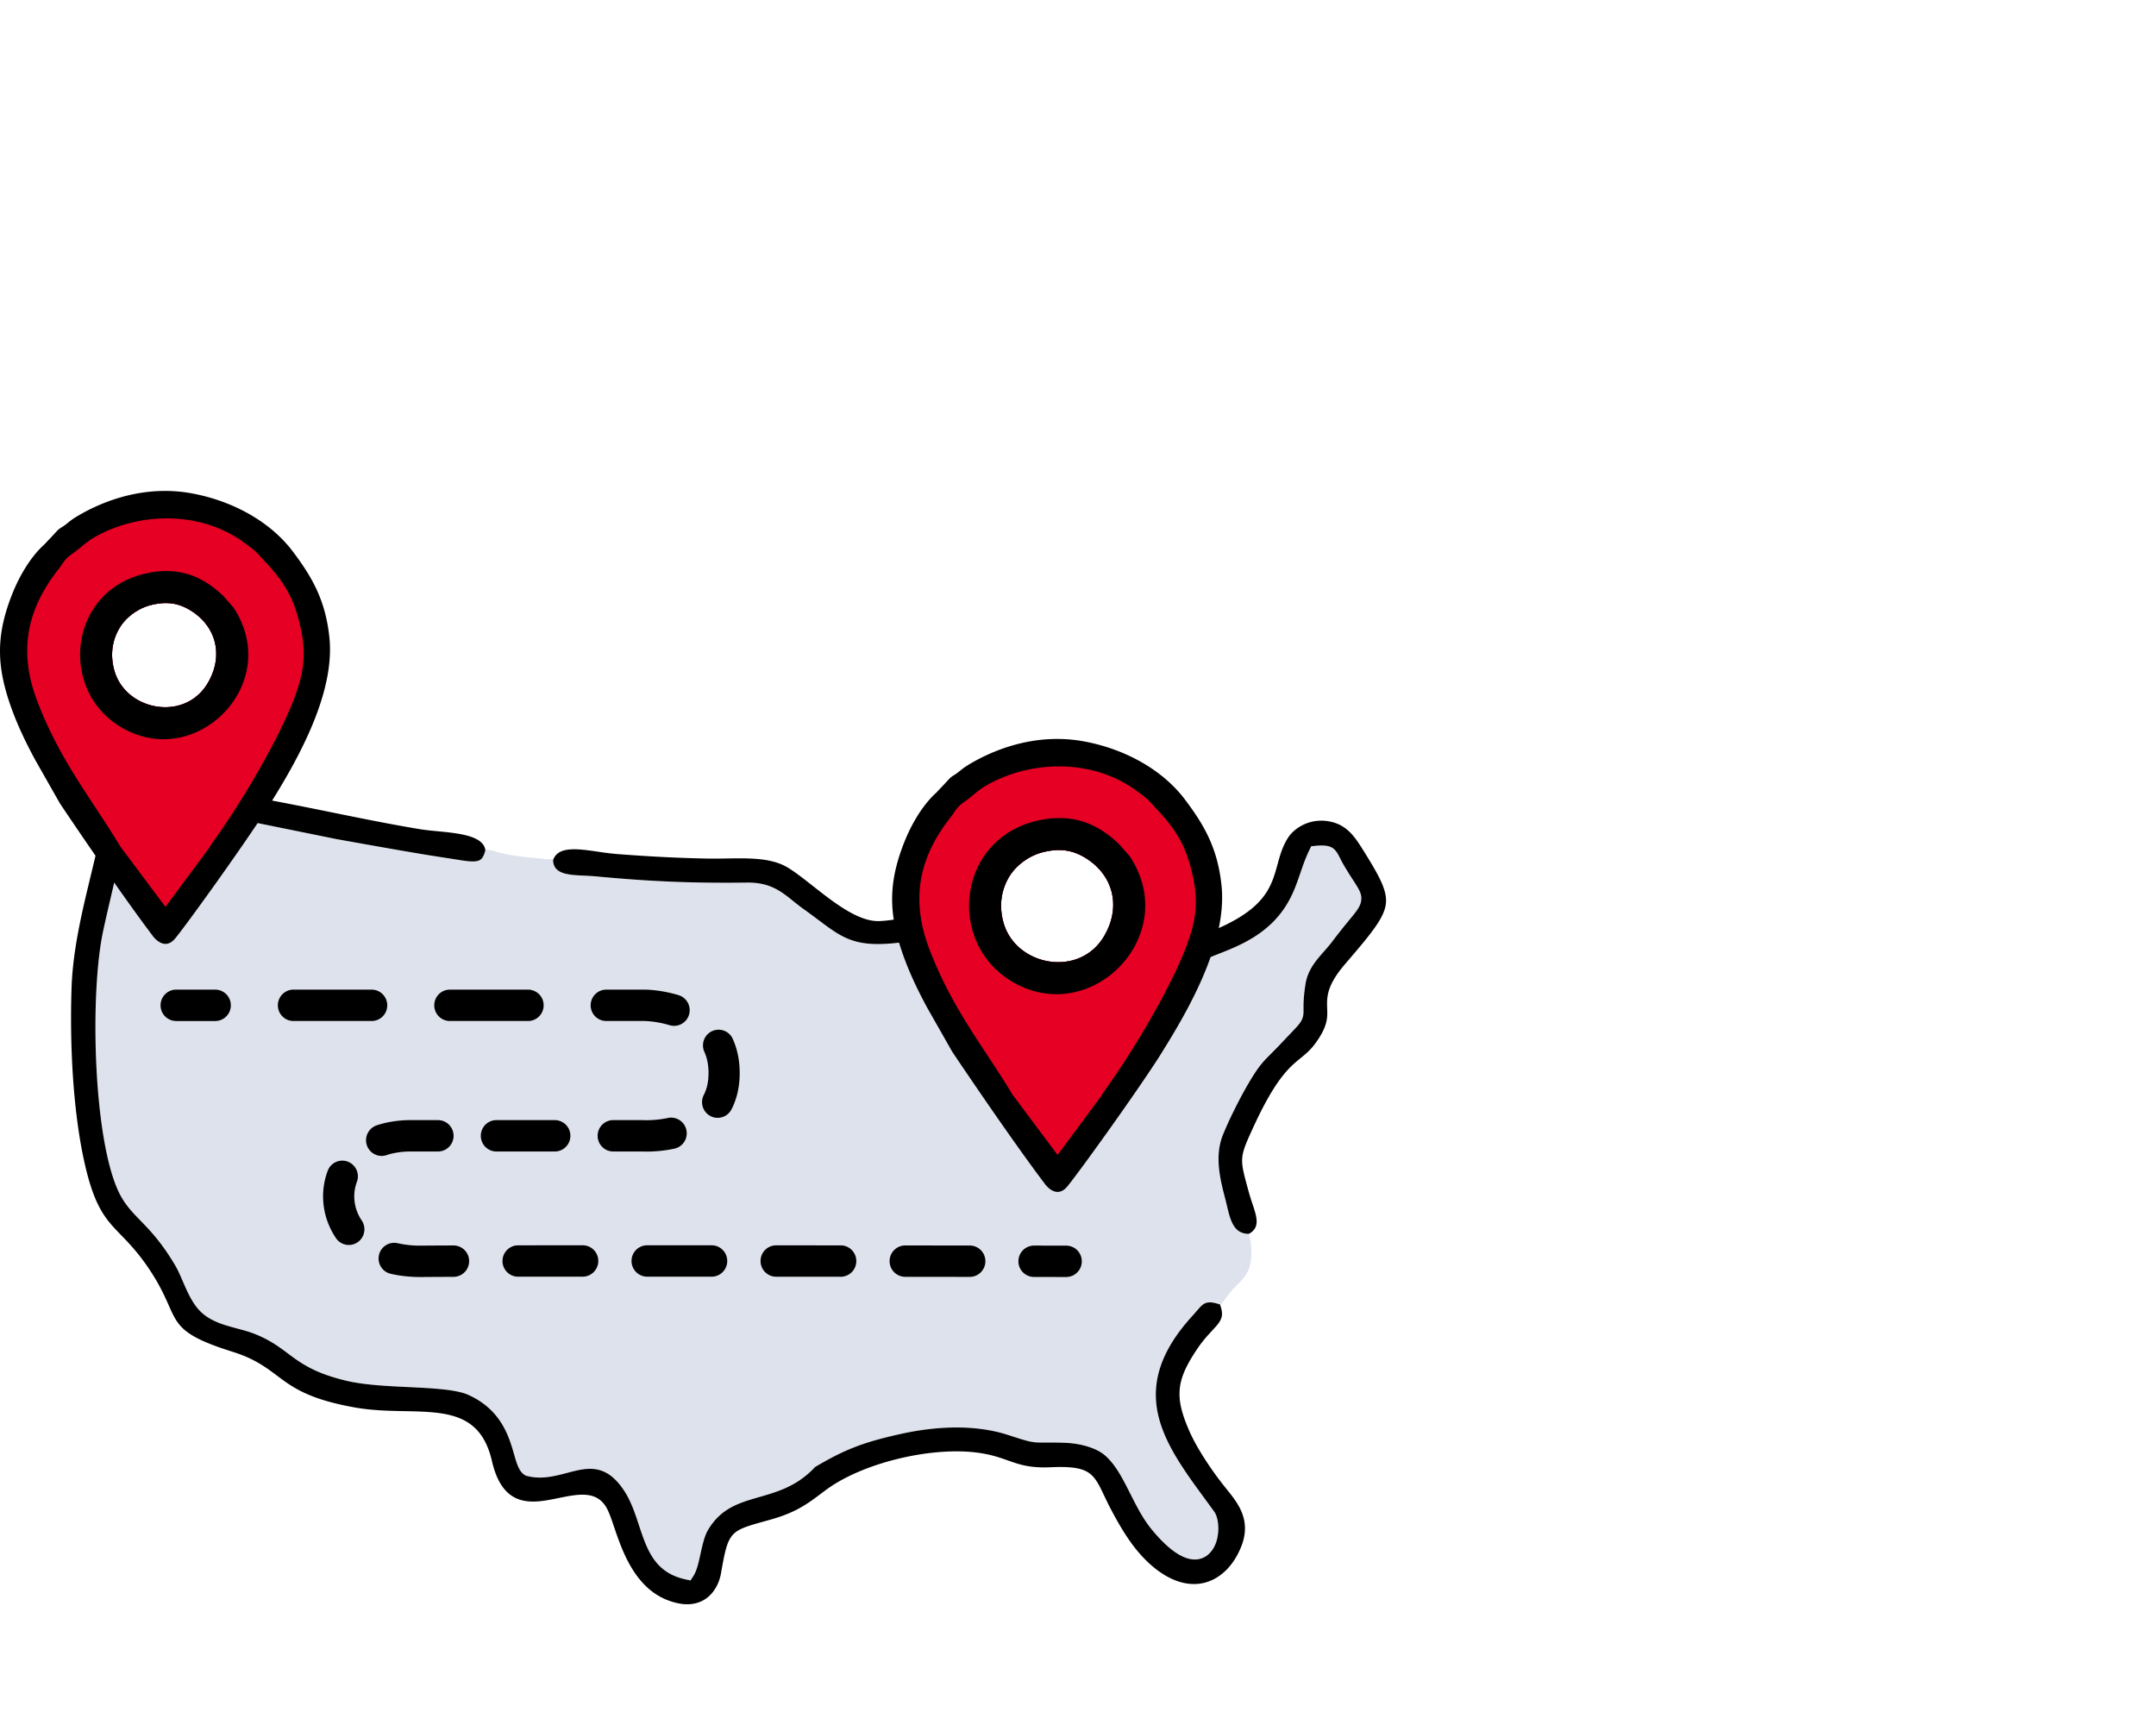 <svg width="250" height="200" fill="none" xmlns="http://www.w3.org/2000/svg"><path fill="#fff" d="M0 0h250v200H0z"/><path fill-rule="evenodd" clip-rule="evenodd" d="M142.089 150.564l.027.01c.078-.123.157-.24.237-.35l.285-.363-.005-.002c1.289-1.573 2.608-1.922 2.455-5.107l-.069-.849-.208-.847c-1.77-.012-2.135-1.548-2.57-3.381a43.333 43.333 0 00-.258-1.035c-.314-1.2-.59-2.42-.666-3.627-.073-1.158.039-2.311.486-3.433.323-.81.808-1.861 1.326-2.905a49.902 49.902 0 011.611-3.016c1.211-2.054 1.69-2.532 2.623-3.466.327-.328.707-.708 1.171-1.201.425-.453.76-.804 1.037-1.093.872-.911 1.234-1.288 1.429-1.766l-.003-.001c.159-.39.157-.677.153-1.166-.004-.512-.01-1.32.229-2.86.256-1.651 1.228-2.755 2.157-3.809.335-.382.666-.758 1.002-1.205a62.42 62.42 0 011.891-2.388c.863-1.049 1.304-1.584 1.404-2.267.113-.779-.23-1.308-.93-2.389a41.101 41.101 0 01-1.151-1.861 11.15 11.15 0 01-.302-.57c-.596-1.18-.885-1.752-2.934-1.55l-.475.048-.208.43c-.458.944-.763 1.835-1.07 2.729-.418 1.222-.838 2.449-1.647 3.735-2.102 3.342-5.46 4.66-7.817 5.585-.909.357-1.687.663-2.27 1.031.129.837.147 1.29-.22.149-.159.116-.3.239-.42.372-.514.567-.846 1.462-1.231 2.499-.438 1.18-.952 2.568-1.782 3.573-.706.854-2.904 2.569-5.246 4.104-1.948 1.276-3.963 2.404-5.247 2.771-2.601.742-4.266-.055-5.365-1.552-1.207-1.643-1.825-4.124-2.231-6.458-.565-3.256-1.521-5.54-3.317-6.902-1.797-1.363-4.333-1.726-8.039-1.125-6.438 1.043-7.87-.029-11.025-2.389-.55-.411-1.146-.858-1.773-1.303-.39-.277-.755-.572-1.11-.857-1.459-1.175-2.749-2.213-5.414-2.178-3.123.04-5.92.009-8.72-.106a161.469 161.469 0 01-8.692-.607c-.497-.047-.984-.07-1.466-.093-1.832-.085-3.557-.166-3.596-1.796.012-.036.025-.071.039-.106l-.89-.022c-2.074-.227-4.161-.314-6.14-.974l-.875-.136c.005.026.01.054.013.081-.167.699-.403 1.057-.738 1.193-.456.185-1.19.122-2.194-.04-.56-.09-1.25-.197-1.936-.303a210.53 210.53 0 01-2.701-.432c-2.819-.472-5.692-.987-8.687-1.522l-.92-.165v.004l-13.78-2.801-.17.835c-.24 1.186-.711 2.355-1.487 3.11-.574.56-1.341.893-2.344.817-2.004-.153-2.586-1.446-3.078-2.54-.348-.772-.44-2.1-1.097-2.566l-2.882-.49v3.68c-.256.858-.413 1.8-.556 2.663-.085.506-.164.984-.243 1.336-.15.675-.389 1.694-.627 2.712a200.831 200.831 0 00-.887 3.917c-.788 3.698-1.07 9.84-.771 15.78.267 5.335 1.006 10.539 2.27 13.725.747 1.883 1.678 2.842 2.85 4.05 1.1 1.134 2.434 2.507 4.032 5.213.294.498.56 1.114.836 1.752.578 1.336 1.195 2.763 2.214 3.689 1.155 1.05 2.649 1.45 4.141 1.851.681.182 1.363.365 1.969.604 1.77.698 2.81 1.476 3.835 2.242 1.56 1.166 3.088 2.307 6.82 3.2 2.028.486 4.628.612 7.143.734 2.855.139 5.597.273 6.994.899 3.833 1.718 4.737 4.86 5.316 6.877.33 1.148.578 2.01 1.252 2.429l.107.066.13.034c1.677.436 3.217.031 4.737-.37 2.262-.595 4.468-1.176 6.627 2.214.737 1.157 1.187 2.519 1.619 3.827.953 2.889 1.83 5.545 5.421 6.325l.572.124.322-.497c.413-.639.616-1.571.836-2.579.214-.979.445-2.042.853-2.742 1.493-2.568 3.652-3.189 5.912-3.839 2.19-.63 4.466-1.285 6.521-3.498 1.663-.984 3.04-1.699 4.538-2.285 1.532-.599 3.213-1.071 5.478-1.567 2.146-.47 4.44-.759 6.698-.729 1.951.025 3.883.286 5.678.87 2.711.883 2.765.883 4.377.877.477-.002 1.107-.005 2.045.022 1.008.029 2.001.186 2.876.465.791.253 1.477.602 1.974 1.042 1.203 1.064 2.039 2.721 2.889 4.407.729 1.445 1.467 2.909 2.498 4.161 2.066 2.508 3.683 3.42 4.885 3.458.668.021 1.215-.2 1.651-.574.399-.343.688-.805.88-1.314.474-1.256.341-2.935-.184-3.661-.273-.377-.652-.894-1.026-1.404-4.811-6.558-9.333-12.722-1.503-21.292.175-.192.363-.41.536-.61.735-.852 1.077-1.248 2.661-.709l.037.105c.158-.223.377-.513.588-.786z" fill="#DDE2EC"/><path fill-rule="evenodd" clip-rule="evenodd" d="M141.464 151.245c-1.584-.539-1.926-.143-2.661.709-.173.2-.361.418-.536.61-7.83 8.57-3.308 14.734 1.503 21.292.374.51.753 1.027 1.026 1.404.525.726.658 2.405.184 3.661-.192.509-.481.971-.88 1.314a2.348 2.348 0 01-1.651.574c-1.202-.038-2.819-.95-4.885-3.458-1.031-1.252-1.769-2.716-2.498-4.161-.85-1.686-1.686-3.343-2.889-4.407-.497-.44-1.183-.789-1.974-1.042-.875-.279-1.868-.436-2.876-.465-.938-.027-1.568-.024-2.045-.022-1.612.006-1.666.006-4.377-.877-1.795-.584-3.727-.845-5.678-.87-2.258-.03-4.552.259-6.698.729-2.265.496-3.946.968-5.478 1.567-1.498.586-2.875 1.301-4.538 2.285-2.055 2.213-4.33 2.868-6.52 3.498-2.26.65-4.42 1.271-5.913 3.839-.407.7-.64 1.763-.853 2.742-.22 1.008-.423 1.94-.836 2.579l-.322.497-.572-.124c-3.59-.78-4.468-3.436-5.421-6.325-.432-1.308-.882-2.67-1.619-3.827-2.159-3.39-4.365-2.809-6.627-2.214-1.52.401-3.06.806-4.737.37l-.13-.034-.107-.066c-.674-.419-.922-1.281-1.252-2.429-.58-2.017-1.483-5.159-5.316-6.877-1.397-.626-4.14-.76-6.994-.899-2.515-.122-5.114-.248-7.144-.734-3.73-.893-5.259-2.034-6.819-3.2-1.025-.766-2.065-1.544-3.835-2.242-.606-.239-1.288-.422-1.969-.604-1.492-.401-2.986-.801-4.141-1.851-1.02-.926-1.636-2.353-2.214-3.689-.276-.638-.543-1.254-.836-1.752-1.598-2.706-2.931-4.079-4.031-5.213-1.173-1.208-2.104-2.167-2.85-4.05-1.265-3.186-2.004-8.39-2.271-13.725-.298-5.94-.017-12.082.77-15.78.285-1.336.587-2.628.888-3.917.238-1.018.476-2.037.627-2.712.079-.352.158-.83.243-1.336.337-2.027.747-4.493 2.337-5.293l.459-.23.419.297c.656.466.972 1.167 1.32 1.94.492 1.093 1.074 2.386 3.078 2.538 1.003.077 1.77-.256 2.344-.815.776-.756 1.247-1.925 1.487-3.11l.17-.836 13.78 2.8v-.003l.92.165c2.995.535 5.868 1.05 8.687 1.522 1.014.17 1.856.3 2.7.432.687.106 1.376.213 1.937.303 1.004.162 1.738.225 2.194.04.335-.136.57-.494.738-1.193-.233-1.682-3.12-1.96-5.529-2.192-.731-.07-1.426-.137-2.01-.234-6.571-1.083-13.17-2.657-19.744-3.777-2.075-.452-3.499-.582-4.497-.18-.939.379-1.605 1.31-2.233 3l-.624 1.677-.907-1.543a12.2 12.2 0 01-.359-.673c-.671-1.323-1.72-3.389-4.915-2.743-1.28.26-2.095.852-2.654 1.694-.608.915-.96 2.159-1.275 3.603-.29 1.329-.642 2.788-.997 4.259-1.033 4.275-2.09 8.647-2.24 13.066-.11 3.227-.073 6.799.162 10.324.207 3.104.569 6.167 1.12 8.916 1.22 6.086 2.591 7.503 4.436 9.407.877.905 1.852 1.913 2.972 3.513 1.394 1.992 2.06 3.489 2.598 4.7 1.056 2.374 1.564 3.516 7.366 5.334 2.524.791 3.836 1.775 5.182 2.784 1.782 1.336 3.63 2.721 9.006 3.678 1.97.351 3.907.39 5.7.426 4.94.098 8.91.178 10.204 5.788 1.293 5.603 4.755 4.896 7.67 4.301 2.245-.459 4.24-.866 5.439.829.386.546.686 1.427 1.056 2.517 1.033 3.041 2.685 7.905 7.495 8.857l.13.024c1.331.232 2.41-.08 3.199-.709.807-.643 1.338-1.623 1.552-2.704l.023-.124c.845-4.842 1.004-4.886 5.127-6.03l.53-.148c3.045-.852 4.299-1.797 6.237-3.261l.185-.139c2.076-1.566 5.083-2.833 8.24-3.623 3.19-.799 6.558-1.12 9.292-.78 1.62.201 2.679.575 3.688.932 1.296.458 2.503.884 4.892.777 4.574-.205 4.992.675 6.256 3.333.203.427.431.908.68 1.382.661 1.261 1.298 2.385 1.973 3.395.661.988 1.358 1.866 2.153 2.655 1.155 1.146 2.304 1.909 3.405 2.34 1.162.455 2.268.539 3.268.316.998-.221 1.908-.752 2.676-1.525.713-.718 1.304-1.648 1.731-2.74 1.188-3.034-.39-4.987-1.717-6.63l-.155-.192a39.482 39.482 0 01-2.48-3.468c-.67-1.057-1.289-2.158-1.727-3.174-.818-1.894-1.183-3.292-1.072-4.676.112-1.388.695-2.674 1.775-4.344.763-1.179 1.209-1.665 1.993-2.518l.383-.419c.443-.486.685-.891.742-1.302.05-.358-.026-.775-.219-1.304zM64.135 99.727c.039 1.63 1.764 1.711 3.596 1.796.482.023.97.046 1.466.093 3.109.294 5.897.492 8.691.607 2.8.115 5.598.146 8.721.106 2.665-.035 3.955 1.003 5.414 2.178.355.285.72.58 1.11.857.627.445 1.224.892 1.773 1.303 3.154 2.36 4.587 3.432 11.025 2.389 3.706-.601 6.242-.238 8.039 1.125 1.796 1.362 2.752 3.646 3.317 6.902.406 2.334 1.024 4.815 2.231 6.458 1.099 1.497 2.764 2.294 5.365 1.552 1.284-.367 3.299-1.495 5.247-2.771 2.342-1.535 4.54-3.25 5.246-4.104.83-1.005 1.344-2.393 1.782-3.573.385-1.037.717-1.932 1.231-2.499.576-.636 1.609-1.041 2.91-1.552 2.357-.925 5.715-2.243 7.817-5.585.809-1.286 1.229-2.513 1.647-3.735.307-.894.612-1.785 1.07-2.73l.208-.43.475-.046c2.049-.203 2.338.369 2.934 1.55.087.172.184.364.302.569.467.805.85 1.397 1.151 1.861.7 1.081 1.043 1.61.93 2.389-.1.683-.541 1.218-1.404 2.267a62.42 62.42 0 00-1.891 2.388c-.336.447-.667.823-1.002 1.205-.929 1.054-1.901 2.158-2.157 3.809-.239 1.54-.233 2.348-.229 2.86.004.489.006.776-.153 1.166l.003.001c-.195.478-.557.855-1.429 1.766-.277.289-.612.64-1.037 1.093-.464.493-.844.873-1.171 1.201-.933.934-1.412 1.412-2.623 3.466a49.902 49.902 0 00-1.611 3.016 42.182 42.182 0 00-1.326 2.905c-.447 1.122-.559 2.275-.486 3.433.076 1.207.352 2.427.666 3.627.12.458.19.75.258 1.035.435 1.833.8 3.369 2.57 3.381 1.335-.72.929-1.942.428-3.45-.146-.44-.299-.9-.431-1.382l-.065-.236c-1.012-3.675-1.035-3.757.521-7.156 2.644-5.777 4.204-7.054 5.591-8.189.567-.464 1.102-.901 1.663-1.667 1.449-1.979 1.412-3.001 1.376-3.983-.05-1.375-.098-2.691 2.114-5.263 2.848-3.313 4.36-5.128 4.658-6.727.284-1.531-.556-3.152-2.401-6.116l-.082-.132c-.987-1.587-1.879-3.021-3.818-3.47a4.877 4.877 0 00-2.857.176c-.992.376-1.754 1.035-2.174 1.7-.634 1.004-.911 2.016-1.183 3.007-.685 2.498-1.339 4.883-6.422 7.25-.635.296-1.304.556-1.946.805-1.342.522-2.551.992-3.346 1.859-.771.84-1.106 1.799-1.465 2.826-.298.855-.612 1.751-1.178 2.71-.569.962-3.34 3.285-6.009 4.923-2.039 1.251-4.101 2.138-5.311 1.844l-.218-.053-.162-.15c-1.526-1.415-1.839-3.438-2.189-5.701-.451-2.919-.973-6.293-4.611-8.742-3.647-2.454-7.28-1.843-10.32-1.331-1.051.177-2.036.343-2.981.383-2.428.104-5.228-2.098-7.73-4.065-1.108-.872-2.155-1.695-3.01-2.192-1.857-1.083-4.42-1.041-6.979-1-.736.013-1.472.024-2.2.011a160.068 160.068 0 01-5.278-.186 204.37 204.37 0 01-5.253-.34 33.952 33.952 0 01-2.204-.272c-2.34-.34-4.654-.677-5.204.98z" fill="#000"/><path d="M119.895 148.053l2.756.004a218.42 218.42 0 00.916.002h.062a1.815 1.815 0 001.811-1.816 1.814 1.814 0 00-1.805-1.822c.001 0 0 0 0 0h-.063l-.187-.001h-.729c-.638-.002-1.572-.003-2.756-.004a1.813 1.813 0 00-1.809 1.816 1.812 1.812 0 001.804 1.821zm-14.933-.016l7.489.008a1.812 1.812 0 001.809-1.816 1.813 1.813 0 00-1.805-1.821l-7.49-.008a1.813 1.813 0 00-1.809 1.817 1.813 1.813 0 001.806 1.82zm-14.963-.012l7.485.005a1.813 1.813 0 001.809-1.817c0-1.005-.808-1.82-1.806-1.821L90 144.387a1.812 1.812 0 00-1.809 1.817c0 1.005.809 1.82 1.807 1.821zm-14.962-.007l7.483.002c.998 0 1.808-.814 1.808-1.818 0-1.005-.809-1.82-1.807-1.82l-7.483-.002a1.812 1.812 0 00-1.807 1.818 1.813 1.813 0 001.806 1.82zm-14.959.005l7.49-.005c.998 0 1.807-.815 1.807-1.819 0-1.005-.81-1.819-1.808-1.819-2.678.001-5.2.003-7.493.006a1.813 1.813 0 00-1.805 1.821 1.812 1.812 0 001.809 1.816zm-11.183.036c.85-.008 2.11-.015 3.703-.02a1.814 1.814 0 001.8-1.825 1.813 1.813 0 00-1.813-1.813 763.09 763.09 0 00-3.724.02 11.648 11.648 0 01-2.75-.28 1.807 1.807 0 00-2.166 1.365 1.818 1.818 0 001.355 2.18 15.17 15.17 0 003.413.373h.182zm-10.894-12.317c-.957 2.548-.634 5.452.953 7.805a1.8 1.8 0 002.51.484 1.827 1.827 0 00.481-2.527c-.932-1.382-1.1-3.045-.563-4.475a1.823 1.823 0 00-1.051-2.345 1.804 1.804 0 00-2.33 1.058zm9.362-5.873c-1.338.028-2.567.237-3.675.603a1.822 1.822 0 00-1.152 2.297 1.805 1.805 0 002.282 1.159c.734-.244 1.601-.399 2.609-.422h3.36c.998 0 1.808-.814 1.808-1.818 0-1.005-.81-1.819-1.807-1.819h-3.426zm16.97 0H57.56c-.998 0-1.807.814-1.807 1.819 0 1.004.81 1.818 1.807 1.818h6.773c.998 0 1.807-.814 1.807-1.818a1.813 1.813 0 00-1.807-1.819zm10.16 0h-3.386c-.998 0-1.807.814-1.807 1.818 0 1.005.809 1.819 1.807 1.819h3.338l.04.002c.058.003.14.006.24.008a15.861 15.861 0 003.471-.336 1.819 1.819 0 001.395-2.155 1.807 1.807 0 00-2.142-1.405 12.259 12.259 0 01-2.657.258l-.153-.004-.03-.002-.116-.003zm-.004 0l-.054-.004h-.058l.112.004zm7.667-5.364c-.012 1.054-.234 1.841-.545 2.44a1.824 1.824 0 00.768 2.453 1.802 1.802 0 002.438-.772c.597-1.155.935-2.512.953-4.077.019-1.555-.27-2.919-.804-4.099a1.802 1.802 0 00-2.394-.9 1.824 1.824 0 00-.894 2.41c.295.651.491 1.479.478 2.545zm-7.343-6.128h-4.514a1.813 1.813 0 01-1.808-1.818c0-1.005.81-1.819 1.808-1.819h4.565l.024.001.073.002a13.883 13.883 0 011.073.085c.683.081 1.624.24 2.652.552a1.821 1.821 0 011.208 2.267 1.805 1.805 0 01-2.251 1.216 11.915 11.915 0 00-2.647-.477c-.07-.004-.121-.007-.152-.007l-.026-.001-.005-.001zm-22.649 0h9.067c.998 0 1.807-.814 1.807-1.818a1.813 1.813 0 00-1.807-1.819h-9.067c-.998 0-1.808.814-1.808 1.819 0 1.004.81 1.818 1.808 1.818zm-18.136 0h9.067c.999 0 1.808-.814 1.808-1.818a1.813 1.813 0 00-1.808-1.819h-9.067c-.998 0-1.807.814-1.807 1.819 0 1.004.809 1.818 1.807 1.818zm-13.601.001h4.533c.999 0 1.807-.815 1.807-1.819a1.813 1.813 0 00-1.807-1.819h-4.533c-.99 0-1.795.801-1.807 1.795v.047a1.813 1.813 0 001.807 1.796z" fill="#000"/><path fill-rule="evenodd" clip-rule="evenodd" d="M31.852 92.336l-.9 1.455c-2.915 4.534-9.465 13.611-10.646 15.022-1.326 1.583-2.63-.354-2.63-.354-4.273-5.656-10.713-15.285-10.713-15.285L4.04 88.03c-.961-1.786-1.886-3.68-2.614-5.65-1.811-4.9-1.97-8.51-.048-13.41.796-2.031 2.078-4.298 3.677-5.762.139-.127.206-.202.286-.292a8 8 0 01.186-.202c.413-.428.562-.588 1.026-1.093.244-.266.402-.365.606-.493.155-.097.337-.21.603-.426.343-.28.619-.503 1.117-.803 3.581-2.15 8.263-3.578 13.164-2.732 4.514.78 9.114 3.073 11.902 6.763 2.302 3.047 3.805 5.716 4.251 9.993.633 6.063-3.144 13.194-6.242 18.25a4.389 4.389 0 00-.101.163zm-17.977-19.55c.742-1.227 2.124-2.247 3.57-2.618 1.866-.479 3.318-.272 4.828.72 2.836 1.864 3.65 5.179 1.83 8.29-2.663 4.55-9.507 3.228-10.835-1.404-.51-1.782-.284-3.512.607-4.987z" fill="#000"/><path fill-rule="evenodd" clip-rule="evenodd" d="M24.227 98.343l-5.043 6.805-5.232-7.001c-.969-1.614-1.958-3.116-2.941-4.608-2.388-3.625-4.735-7.188-6.646-12.129-2.423-6.265-1.006-11.123 2.547-15.582.125-.158.187-.256.251-.358.058-.09.117-.184.225-.326.379-.498.646-.69 1.12-1.03l.085-.062a14.7 14.7 0 00.807-.637c.523-.433 1.05-.87 1.984-1.363 5.268-2.777 12.162-2.692 16.994.91.659.49.94.693 1.194.924.29.265.548.566 1.3 1.378 2.244 2.423 3.333 4.334 4.054 7.846.641 3.123.173 5.382-.964 8.255-1.844 4.662-5.757 11.275-8.726 15.488l-.194.274c-.276.388-.538.757-.815 1.216zM13.875 72.787c.742-1.228 2.124-2.248 3.57-2.619 1.866-.479 3.318-.272 4.828.72 2.836 1.864 3.65 5.179 1.83 8.29-2.663 4.55-9.507 3.228-10.835-1.404-.51-1.782-.284-3.512.607-4.987z" fill="#E60023"/><path fill-rule="evenodd" clip-rule="evenodd" d="M13.382 83.888c-6.494-4.513-5.241-15.481 3.591-17.418 3.736-.819 6.55.325 8.958 2.668l1.146 1.305c5.966 9.036-4.891 19.562-13.695 13.445zm.493-11.101c.742-1.228 2.124-2.248 3.57-2.619 1.866-.479 3.318-.272 4.828.72 2.836 1.864 3.65 5.179 1.83 8.29-2.663 4.55-9.507 3.228-10.835-1.404-.51-1.782-.284-3.512.607-4.987zm121.424 48.306l-.9 1.455c-2.914 4.534-9.465 13.611-10.646 15.021-1.326 1.584-2.629-.353-2.629-.353-4.274-5.656-10.713-15.285-10.713-15.285l-2.925-5.144c-.961-1.786-1.886-3.681-2.614-5.65-1.811-4.9-1.969-8.511-.048-13.41.796-2.031 2.079-4.298 3.678-5.762.138-.127.205-.203.285-.292.051-.057.106-.119.187-.202.413-.428.561-.589 1.025-1.093.245-.266.403-.365.607-.493.154-.097.336-.21.602-.427.344-.28.619-.502 1.117-.802 3.581-2.151 8.263-3.578 13.164-2.732 4.514.78 9.115 3.073 11.902 6.763 2.302 3.047 3.805 5.716 4.252 9.993.632 6.063-3.145 13.193-6.243 18.249a4.193 4.193 0 00-.101.164zm-18.274-19.452c.799-1.322 2.287-2.42 3.844-2.82 2.009-.516 3.573-.293 5.2.776 3.053 2.006 3.929 5.576 1.969 8.927-2.867 4.9-10.237 3.476-11.667-1.513-.549-1.918-.306-3.781.654-5.37z" fill="#000"/><path fill-rule="evenodd" clip-rule="evenodd" d="M127.674 127.101l-5.043 6.805-5.231-7.002c-.969-1.613-1.959-3.116-2.942-4.608-2.388-3.624-4.735-7.187-6.646-12.129-2.422-6.265-1.006-11.123 2.547-15.582a3.4 3.4 0 00.252-.357c.057-.091.117-.185.225-.327.378-.497.645-.69 1.12-1.03l.084-.061a14.7 14.7 0 00.807-.637c.524-.434 1.05-.87 1.985-1.363 5.268-2.778 12.162-2.692 16.993.909.659.49.94.694 1.194.925.291.264.549.565 1.3 1.377 2.244 2.423 3.333 4.334 4.054 7.846.641 3.123.173 5.382-.963 8.255-1.845 4.662-5.757 11.275-8.727 15.489l-.193.273c-.276.388-.539.757-.816 1.217zm-10.649-25.46c.799-1.322 2.287-2.42 3.844-2.82 2.009-.516 3.573-.293 5.2.776 3.053 2.006 3.929 5.576 1.969 8.927-2.867 4.9-10.237 3.476-11.667-1.513-.549-1.918-.306-3.781.654-5.37z" fill="#E60023"/><path fill-rule="evenodd" clip-rule="evenodd" d="M116.657 113.364c-6.803-4.728-5.491-16.218 3.762-18.247 3.914-.858 6.862.34 9.384 2.795l1.201 1.367c6.25 9.466-5.124 20.493-14.347 14.085zm.368-11.723c.799-1.322 2.287-2.42 3.844-2.82 2.009-.516 3.573-.293 5.2.776 3.053 2.006 3.929 5.576 1.969 8.927-2.867 4.9-10.237 3.476-11.667-1.513-.549-1.918-.306-3.781.654-5.37z" fill="#000"/></svg>